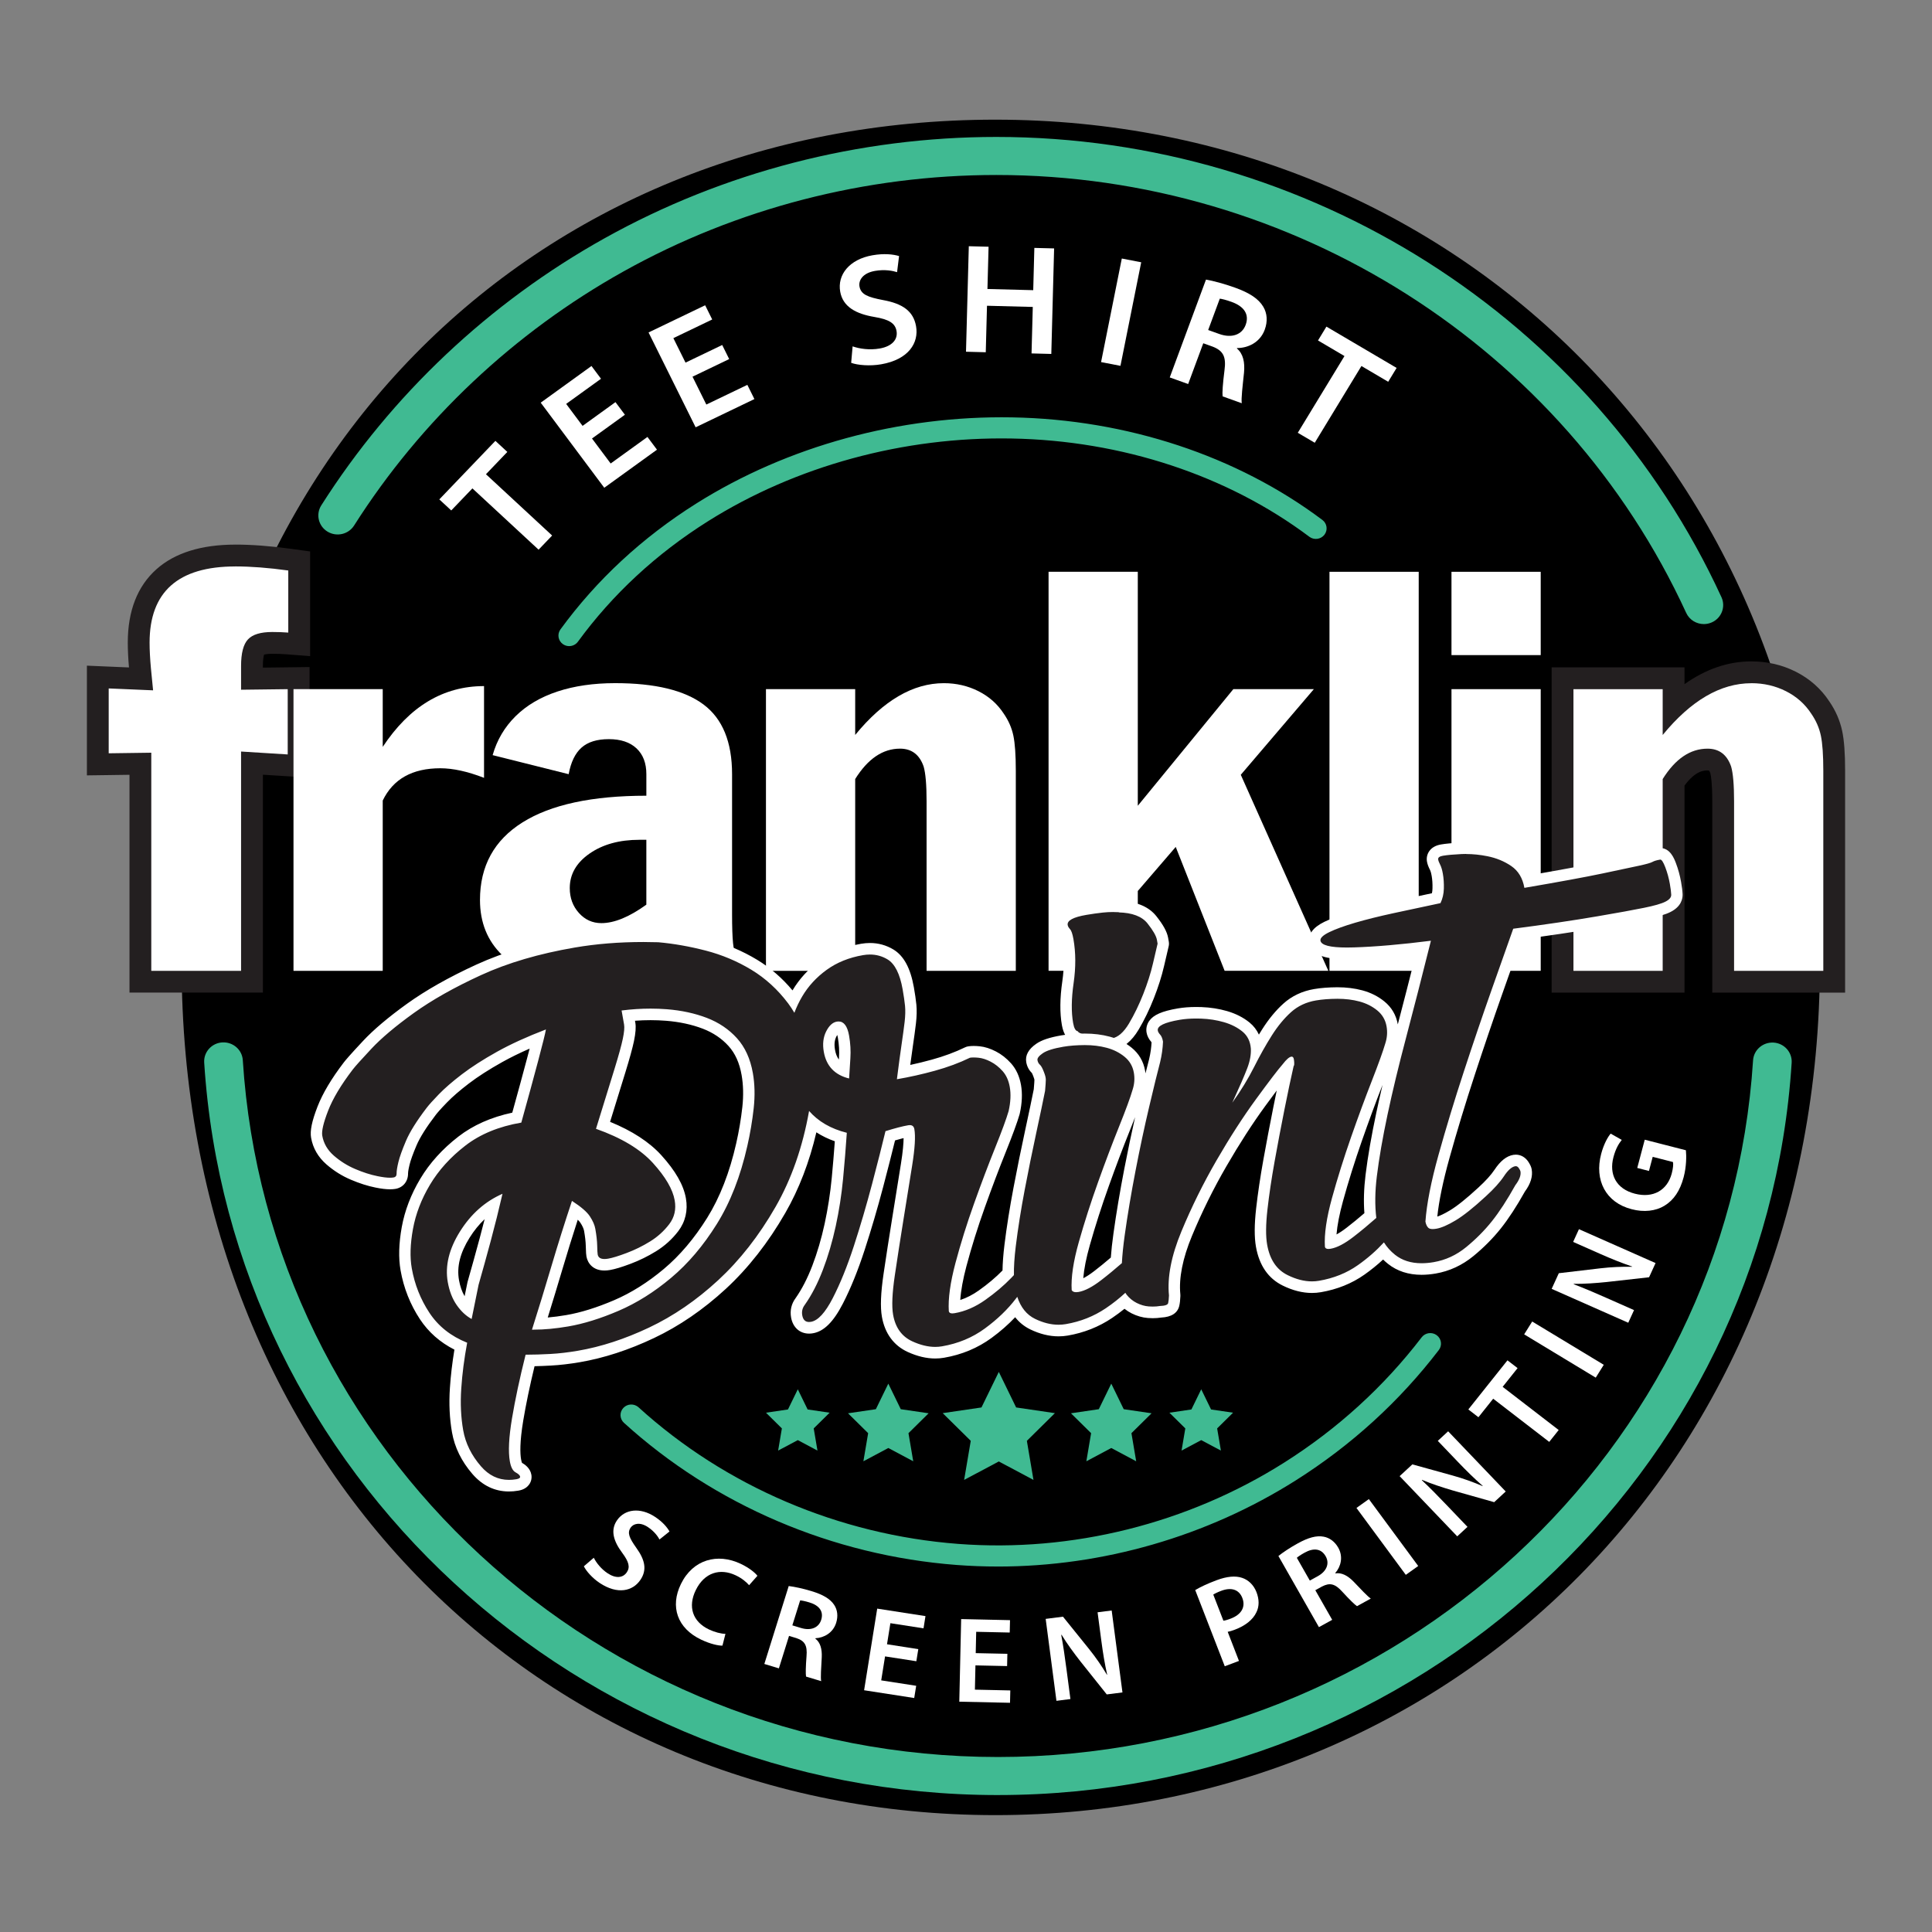 <?xml version="1.0" encoding="UTF-8"?>
<svg id="Layer_1" data-name="Layer 1" xmlns="http://www.w3.org/2000/svg" viewBox="0 0 1417.32 1417.32">
  <rect x="0" y="0" width="1417.32" height="1417.32" fill="#808080" stroke="none"/>
  <defs>
    <style>
      .cls-1, .cls-2, .cls-3, .cls-4 {
        stroke-width: 0px;
      }

      .cls-2 {
        fill: #40ba92;
      }

      .cls-3 {
        fill: #231f20;
      }

      .cls-4 {
        fill: #fff;
      }
    </style>
  </defs>
  <path class="cls-1" d="M1335.08,706.53c0,365.45-269.41,625.05-604.82,625.05S133.21,1071.99,133.21,706.53,390.26,87.79,730.26,87.79s604.82,262.32,604.82,618.75Z"/>
  <g>
    <g>
      <path class="cls-4" d="M102.98,720.19v-159.9l-31.24.43v-64.04l31.67,1.35c-.21-2.14-.42-4.49-.66-7.06-.67-7.33-1.01-13.92-1.01-19.55,0-29.15,12.3-63.89,70.88-63.89,11.73,0,25.17,1.03,39.95,3.06l6.91.95v61.18l-8.63-.68c-3.4-.27-7.14-.4-11.12-.4-8.39,0-11.17,2.01-11.97,2.87-.88.94-2.91,4.19-2.91,14.03v9.35l34.22-.42v64.51l-34.22-2.13v160.35h-81.87Z"/>
      <path class="cls-3" d="M172.62,415.53c11.41,0,24.36.99,38.86,2.99v45.55c-3.65-.29-7.56-.43-11.75-.43-8.52,0-14.47,1.81-17.83,5.43-3.37,3.62-5.05,10.11-5.05,19.47v17.45l34.22-.42v47.89l-34.22-2.13v160.87h-65.87v-160.01l-31.24.43v-47.58l32.57,1.39c-.41-3.63-.94-9.01-1.59-16.16-.65-7.14-.98-13.42-.98-18.83,0-37.26,20.96-55.89,62.88-55.89M172.62,399.53c-24.9,0-44.34,6.06-57.79,18.01-13.99,12.44-21.09,30.57-21.09,53.88,0,5.34.29,11.46.87,18.22l-14.18-.6-16.68-.71v80.49l16.22-.22,15.02-.21v159.79h97.87v-159.84l17.23,1.07,17,1.06v-81.12l-16.2.2-18.03.22v-1.25c0-4.64.52-7.14.87-8.29.93-.26,2.79-.61,6.02-.61,3.78,0,7.31.13,10.5.38l17.26,1.36v-76.82l-13.82-1.9c-15.14-2.08-28.95-3.13-41.04-3.13h0Z"/>
    </g>
    <path class="cls-4" d="M215.31,712.19v-206.63h65.46v42.35c19.65-29.72,44.43-44.59,74.32-44.59v67.31c-12.09-4.69-22.78-7.03-32.06-7.03-20.55,0-34.64,7.89-42.26,23.68v124.92h-65.46Z"/>
    <path class="cls-4" d="M537.05,567.96v102.73c0,9.31.24,16.41.72,21.28.48,4.88,1.92,11.62,4.33,20.22h-65.45c-1.17-6.62-2-13.9-2.48-21.87-21.03,17.49-42.16,26.24-63.4,26.24-17.25,0-31.34-5.26-42.26-15.79-10.93-10.52-16.39-24.04-16.39-40.54,0-24.89,10.39-43.86,31.18-56.91,20.79-13.05,51.07-19.58,90.87-19.58v-15.79c0-8.11-2.41-14.42-7.22-18.94-4.81-4.51-11.58-6.77-20.3-6.77s-15.33,2.06-20,6.18c-4.67,4.13-7.83,10.63-9.48,19.52l-55.77-13.97c3.16-11.09,8.78-20.62,16.86-28.59,8.07-7.96,18.3-13.99,30.67-18.08,12.37-4.09,26.49-6.14,42.36-6.14,29.28,0,50.89,5.23,64.84,15.68,13.95,10.46,20.92,27.49,20.92,51.1M474.17,616.08h-5.16c-14.63,0-26.8,3.36-36.49,10.08-9.69,6.72-14.54,15.17-14.54,25.34,0,7.18,2.23,13.27,6.7,18.24,4.47,4.98,9.96,7.47,16.49,7.47,9.48,0,20.48-4.52,32.99-13.55v-47.57Z"/>
    <path class="cls-4" d="M561.91,712.19v-206.63h65.46v33.6c20.75-25.32,42.43-37.98,65.05-37.98,9.14,0,17.59,1.96,25.35,5.86,7.77,3.91,13.95,9.39,18.55,16.44,3.51,5.05,5.86,10.42,7.07,16.11,1.2,5.69,1.81,14.29,1.81,25.82v146.79h-65.46v-124.49c0-11.95-.72-20.41-2.16-25.38-3.03-8.75-8.8-13.12-17.32-13.12-12.65,0-23.61,7.43-32.89,22.29v140.71h-65.46Z"/>
    <polygon class="cls-4" points="769.23 712.19 769.23 419.47 834.69 419.47 834.69 591.11 904.78 505.56 963.85 505.56 910.24 568.39 974.47 712.19 898.39 712.19 862.52 621.3 834.69 653.63 834.69 712.19 769.23 712.19"/>
    <rect class="cls-4" x="975.31" y="419.47" width="65.46" height="292.72"/>
    <path class="cls-4" d="M1064.81,419.47h65.46v61.12h-65.46v-61.12ZM1064.81,505.56h65.46v206.63h-65.46v-206.63Z"/>
    <g>
      <path class="cls-4" d="M1264.12,720.19v-132.49c0-13.56-.96-19.97-1.79-22.97-2.22-6.25-5.48-7.54-9.69-7.54-9.27,0-17.43,5.45-24.89,16.65v146.35h-81.46v-222.63h81.46v21.25c18.14-17.02,37.27-25.63,57.05-25.63,10.35,0,20.09,2.26,28.95,6.72,8.98,4.52,16.24,10.95,21.59,19.11,4.06,5.86,6.84,12.22,8.26,18.92,1.33,6.32,1.98,15.3,1.98,27.48v154.78h-81.46Z"/>
      <path class="cls-3" d="M1284.8,501.19c9.14,0,17.59,1.96,25.35,5.86,7.77,3.91,13.95,9.39,18.55,16.44,3.51,5.05,5.86,10.42,7.07,16.11,1.2,5.69,1.81,14.29,1.81,25.82v146.79h-65.46v-124.49c0-11.95-.72-20.41-2.16-25.38-3.03-8.75-8.8-13.12-17.32-13.12-12.65,0-23.61,7.43-32.89,22.29v140.71h-65.46v-206.63h65.46v33.6c20.75-25.32,42.43-37.98,65.05-37.98M1284.8,485.19c-16.97,0-33.37,5.6-49.05,16.71v-12.34h-97.46v238.63h97.46v-151.85c8.11-11.15,14.61-11.15,16.89-11.15.59,0,.94.06,1.1.1.18.23.55.81.95,1.85.5,1.98,1.43,7.43,1.43,20.56v140.49h97.46v-162.79c0-12.73-.7-22.26-2.15-29.12-1.64-7.72-4.82-15.03-9.45-21.74-6.12-9.31-14.41-16.64-24.62-21.78-9.99-5.03-20.94-7.57-32.55-7.57h0Z"/>
    </g>
    <path class="cls-4" d="M477.25,739.93c4.03,0,8.02.16,11.96.46,10.73.85,20.5,2.97,29.32,6.34,8.8,3.38,16.17,8.35,22.1,14.91,5.93,6.57,9.81,15.07,11.66,25.49,1.43,8.08,1.64,16.71.63,25.92-1.03,9.23-2.58,18.41-4.65,27.56-5.05,22.38-12.5,41.49-22.41,57.36-9.89,15.88-21.07,29.03-33.51,39.46-12.44,10.45-25.31,18.52-38.6,24.21-13.29,5.7-25.59,9.51-36.89,11.45-9.2,1.57-17.59,2.36-25.19,2.36-.47,0-.93,0-1.4,0,4.76-14.98,9.54-30.59,14.34-46.81,4.8-16.22,9.81-32.1,14.99-47.65,6.58,4.26,10.95,8.02,13.13,11.31,2.17,3.3,3.51,6.36,4.01,9.21.84,4.75,1.29,8.83,1.37,12.23.08,3.41.2,5.59.37,6.54.39,2.22,2.05,3.34,4.96,3.34.81,0,1.72-.09,2.73-.26,3.08-.53,7.6-1.91,13.55-4.16,5.96-2.23,11.68-5.05,17.17-8.44,5.48-3.38,10.17-7.61,14.04-12.67,3.87-5.06,5.21-10.91,4.03-17.56-1.43-8.06-6.75-17.17-15.95-27.33-9.22-10.15-23.13-18.51-41.78-25.1,6.06-19.61,10.61-34.32,13.64-44.13,3.02-9.79,5.03-17.11,6.04-21.93,1-4.81,1.31-8.29.93-10.42-.38-2.14-.99-5.57-1.83-10.32,7.21-.92,14.29-1.38,21.24-1.38M477.25,731.46c-7.27,0-14.77.49-22.29,1.45-2.27.29-4.33,1.52-5.69,3.39-1.36,1.87-1.9,4.22-1.49,6.51l1.83,10.32c0,.06.25,1.76-.89,7.19-.96,4.6-2.93,11.72-5.84,21.15l-13.64,44.13c-1.35,4.36.96,9.01,5.23,10.52,17.23,6.09,30.14,13.77,38.38,22.84,8.07,8.9,12.74,16.67,13.88,23.09.76,4.28,0,7.74-2.41,10.88-3.23,4.22-7.19,7.79-11.78,10.62-5.02,3.1-10.31,5.7-15.72,7.73-5.03,1.9-8.27,2.88-10.32,3.38,0-.34-.02-.7-.03-1.09-.09-3.9-.6-8.44-1.5-13.53-.72-4.04-2.45-8.1-5.29-12.41-2.88-4.36-7.83-8.73-15.58-13.75-1.36-.88-2.93-1.33-4.5-1.33-.93,0-1.87.16-2.78.48-2.42.86-4.33,2.81-5.15,5.28-5.28,15.86-10.35,31.98-15.07,47.93-4.89,16.49-9.7,32.19-14.29,46.65-.81,2.56-.38,5.35,1.17,7.53,1.55,2.18,4.03,3.49,6.68,3.52.5,0,1,0,1.51,0,8.03,0,16.97-.84,26.59-2.48,11.9-2.04,24.94-6.08,38.76-12,13.98-5.99,27.66-14.56,40.68-25.49,13.08-10.97,24.94-24.92,35.25-41.46,10.34-16.57,18.24-36.75,23.49-59.98,2.14-9.43,3.76-19.02,4.81-28.5,1.09-10,.86-19.54-.71-28.36-2.12-11.99-6.74-21.98-13.71-29.71-6.79-7.51-15.3-13.27-25.3-17.11-9.55-3.65-20.19-5.96-31.64-6.87-4.15-.33-8.39-.49-12.61-.49"/>
    <path class="cls-4" d="M368.63,875.78c-2.68,11.71-5.56,23.2-8.58,34.46-3.04,11.28-6.03,22.05-8.96,32.33l-5.1,25.07c-4.1-2.23-7.75-5.64-10.95-10.22-3.19-4.59-5.37-10.19-6.55-16.84-2.1-11.85.87-24.21,8.92-37.08,8.05-12.86,18.44-22.1,31.22-27.71M368.63,867.31c-1.13,0-2.26.23-3.33.7-14.27,6.27-26.03,16.68-34.96,30.95-9.16,14.65-12.56,29.15-10.08,43.11,1.39,7.83,4.06,14.63,7.94,20.22,3.95,5.66,8.6,9.97,13.83,12.81,1.23.67,2.6,1.01,3.96,1.01,1.21,0,2.42-.27,3.54-.8,2.39-1.13,4.12-3.34,4.65-5.96l5.03-24.74c2.85-9.96,5.76-20.47,8.91-32.13,3.12-11.64,6.04-23.34,8.66-34.78.71-3.11-.37-6.37-2.79-8.42-1.53-1.29-3.43-1.96-5.35-1.96"/>
    <path class="cls-4" d="M615.18,749.34c3.91,0,6.46,3.44,7.68,10.31,1.01,5.69,1.33,11.26.97,16.69-.36,5.45-.68,10.38-.94,14.82-10.53-2.6-16.71-9.11-18.56-19.55-1.01-5.69-.43-10.67,1.72-14.96,2.15-4.27,4.77-6.68,7.86-7.21.43-.08.86-.11,1.27-.11M615.18,740.88c-.87,0-1.77.08-2.66.23-4.01.69-9.67,3.28-13.92,11.71-2.99,5.95-3.83,12.78-2.5,20.29,2.44,13.79,11.02,22.87,24.81,26.28.65.16,1.32.24,1.98.24,1.77,0,3.51-.57,4.97-1.65,1.99-1.49,3.23-3.8,3.38-6.31.26-4.43.58-9.34.94-14.77.41-6.09.04-12.4-1.08-18.75-2.66-15.04-11.11-17.28-15.91-17.28"/>
    <path class="cls-3" d="M810.82,766.47c-3.79,0-7.91-.63-12.24-1.88-5.71-1.63-8.84-2.89-10.49-4.44-2.48-1.25-4.14-4.21-4.96-8.84-1.5-8.49-1.39-18.83.33-30.74,1.59-11.04,1.55-21.43-.13-30.87-.74-4.15-1.44-5.15-1.47-5.19-1.48-1.58-2.43-3.32-2.74-5.1-.35-1.96.08-3.87,1.23-5.52,2.26-3.26,7.18-5.38,15.95-6.88,4.1-.7,8.23-1.28,12.25-1.72,2.65-.28,5.38-.42,8.14-.42,1.57,0,3.18.05,4.81.14.37.02.73.09,1.07.2,10.33.58,17.88,3.8,22.47,9.59,4.64,5.86,7.1,10.28,7.75,13.92l.5,2.84c.1.58.08,1.17-.05,1.75-.61,2.56-1.74,7.38-3.38,14.47-1.68,7.25-4.14,15.01-7.33,23.09-3.17,8.02-6.79,15.49-10.76,22.2-4.53,7.61-9.79,11.97-15.63,12.98-1.7.29-3.5.44-5.33.44"/>
    <path class="cls-4" d="M816.7,669.08c1.5,0,3.03.04,4.59.13l-.77.13c10.09.23,17.19,2.92,21.29,8.08,4.09,5.16,6.39,9.17,6.9,12.02l.5,2.84c-.62,2.56-1.74,7.39-3.39,14.51-1.65,7.13-4.04,14.62-7.14,22.48-3.11,7.87-6.6,15.06-10.47,21.59-3.89,6.53-8.13,10.19-12.74,10.98-1.48.25-3.03.38-4.64.38-3.41,0-7.11-.57-11.09-1.72-5.86-1.68-8.87-2.99-9.04-3.95-1.62-.21-2.77-2.21-3.44-6.01-1.43-8.06-1.32-17.85.35-29.39,1.66-11.52,1.62-22.27-.14-32.23-.67-3.79-1.5-6.22-2.48-7.28-.98-1.05-1.56-2.05-1.73-3-.59-3.31,4-5.82,13.77-7.49,4.1-.7,8.11-1.26,12.01-1.69,2.48-.27,5.04-.4,7.68-.4M816.7,660.62c-2.91,0-5.79.15-8.56.44-4.14.45-8.35,1.05-12.53,1.76-10.09,1.73-15.68,4.31-18.68,8.62-1.78,2.57-2.47,5.66-1.93,8.71.42,2.38,1.55,4.65,3.36,6.75.16.44.48,1.48.85,3.53,1.59,8.99,1.63,18.92.1,29.52-1.79,12.36-1.89,23.16-.3,32.1,1.18,6.69,3.9,10.04,6.75,11.65,2.68,2.22,6.76,3.56,11.69,4.96,4.69,1.35,9.19,2.04,13.37,2.04,2.07,0,4.1-.17,6.03-.5,7.1-1.22,13.33-6.25,18.51-14.96,4.1-6.92,7.82-14.59,11.07-22.81,3.27-8.29,5.8-16.26,7.52-23.7,1.64-7.08,2.76-11.89,3.37-14.44.28-1.15.31-2.34.11-3.5l-.5-2.84c-.77-4.36-3.51-9.39-8.61-15.82-5.29-6.68-13.71-10.42-25.04-11.14-.5-.12-1.01-.2-1.54-.23-1.7-.09-3.4-.14-5.05-.14"/>
    <path class="cls-3" d="M373.37,1089.9c-9.18,0-17.15-3.84-23.69-11.41-7.47-8.64-12.17-18.2-13.98-28.4-1.74-9.82-2.24-20.44-1.49-31.58.65-9.91,1.93-20.28,3.8-30.87-11.21-5.1-20.11-12.57-26.48-22.24-6.8-10.31-11.36-21.82-13.55-34.21-1.51-8.54-1.22-18.72.86-30.25,2.1-11.58,6.49-23.02,13.04-34,6.56-11.03,15.63-21.05,26.93-29.8,10.85-8.4,24.4-14.2,40.31-17.27,4.56-16.43,8.44-30.68,11.56-42.39,1.84-6.93,3.11-11.88,3.99-15.41-10.6,4.31-20.05,8.77-28.15,13.29-9.87,5.51-18.34,10.95-25.17,16.16-6.81,5.21-12.33,9.99-16.39,14.2-5.1,5.26-7.52,8.12-8.64,9.6-7.06,9.24-11.98,17.08-14.63,23.31-2.7,6.35-4.5,11.38-5.35,14.93-1.08,4.53-1.21,6.44-1.19,7.18.07,3.87-2.13,6.63-5.74,7.24-.98.17-2.1.25-3.32.25-2.68,0-5.91-.4-9.89-1.21-5.42-1.09-11.22-2.94-17.21-5.5-6.07-2.57-11.7-6.09-16.74-10.47-5.41-4.7-8.76-10.46-9.94-17.13-.74-4.21.69-10.76,4.52-20.62,3.58-9.24,9.86-19.75,18.66-31.27,1.79-2.35,6.33-7.41,13.87-15.48,7.49-8.01,18.16-17.02,31.71-26.76,13.56-9.74,30.43-19.27,50.16-28.31,19.85-9.09,43.3-15.99,69.73-20.52,15.96-2.73,33.14-4.12,51.04-4.12,3.64,0,7.33.06,11.05.17,11.71,1.03,23.65,3.13,35.74,6.26,12.26,3.17,23.9,8.06,34.58,14.53,10.77,6.53,20.25,15.2,28.19,25.77.15.2.31.41.46.62.89-1.8,1.84-3.56,2.85-5.28,4.74-8.07,11.18-15.09,19.13-20.85,8-5.79,17.56-9.67,28.42-11.53,1.96-.34,3.9-.51,5.78-.51,5.43,0,10.51,1.41,15.1,4.19,6.49,3.94,10.75,12.06,13.01,24.82.83,4.71,1.44,8.92,1.8,12.48.35,3.67.25,7.94-.3,12.71-.55,4.58-1.3,10.17-2.25,16.65-.78,5.27-1.68,11.88-2.69,19.7,7.31-1.41,14.66-3.13,21.91-5.13,9.08-2.51,17.49-5.62,25-9.27.35-.17.73-.29,1.11-.36,1-.17,2.11-.26,3.39-.26,1.2,0,2.57.08,4.08.23,3.2.32,6.68,1.44,10.33,3.33,3.65,1.88,7,4.53,9.98,7.86,3.17,3.58,5.27,8.17,6.24,13.66,1.02,5.76.73,12.3-.87,19.42-1.76,6.08-5.15,15.3-10.11,27.65-4.97,12.35-10.13,26.02-15.36,40.61-5.24,14.63-9.81,29.24-13.59,43.43-3.33,12.56-4.95,23.1-4.82,31.4,6.88-1.27,13.69-4.27,20.26-8.92,7.05-4.98,13.24-10.22,18.4-15.56.29-.3.57-.6.84-.89,0-5.67.47-12.39,1.4-19.99,1.62-13.15,3.85-27.18,6.61-41.72,2.7-14.22,5.56-28.31,8.5-41.88,2.86-13.25,5.01-23.51,6.4-30.5.32-3.72.49-6.27.51-7.59,0-.46-.14-1.66-1.08-3.99-1.15-3.07-1.8-3.76-1.83-3.78-1.61-1.4-2.71-3.41-3.14-5.79-.86-4.84,4.03-8.2,5.64-9.31,3.35-2.31,8.81-4.1,16.69-5.45,4.79-.82,10.29-1.25,16.35-1.28,6.31,0,12.08.71,17.33,2.12,5.54,1.49,10.46,3.96,14.62,7.35,4.51,3.68,7.31,8.46,8.33,14.21.88,4.95.51,9.9-1.1,14.72-1.65,5.68-5.03,14.89-10,27.24-4.97,12.35-10.13,26.01-15.36,40.61-5.25,14.66-9.96,29.31-13.99,43.56-3.55,12.52-5.3,23.07-5.2,31.4.08-.01.15-.03.23-.04,3.94-.67,8.94-3.34,14.88-7.92,4.17-3.21,8.61-6.85,13.55-11.11.35-5.59,1.03-12.01,2.02-19.12,2.05-14.75,4.73-30.69,7.96-47.4,3.16-16.36,6.53-32.16,10.01-46.97,3.38-14.4,6.11-25.52,8.11-33.03.57-2.43,1.01-4.78,1.33-7.07.3-2.15.5-4.29.61-6.55-.38-1.86-.85-2.45-.95-2.55-1.54-1.64-2.48-3.38-2.79-5.15-.33-1.87.09-3.71,1.2-5.32,2.38-3.42,8.02-5.73,18.29-7.49,3.83-.66,8.12-.99,12.75-.99,1.24,0,2.52.02,3.82.07,6.18.23,12.14,1.17,17.75,2.79,5.84,1.7,10.88,4.26,15,7.62,4.62,3.76,7.22,8.97,7.73,15.46.03.47.04.94.04,1.41,2.53-4.58,5.08-8.92,7.64-12.95,4.56-7.18,9.54-13.21,14.8-17.95,5.59-5.04,12.45-8.28,20.4-9.64,4.81-.82,10.31-1.25,16.35-1.28,6.3,0,12.06.71,17.33,2.12,5.56,1.5,10.47,3.97,14.63,7.36,4.5,3.67,7.3,8.45,8.33,14.21.88,4.95.5,9.9-1.1,14.72-1.66,5.69-4.92,14.76-9.92,27.55-4.86,12.41-9.99,26.32-15.24,41.33-5.24,15.01-9.9,29.9-13.86,44.27-3.52,12.76-5.24,23.43-5.13,31.77,3.85-.82,8.67-3.45,14.34-7.82,4.72-3.63,9.61-7.66,14.9-12.26-.87-8.91-.66-18.73.63-29.25,1.65-13.39,4.32-28.77,7.92-45.71,3.58-16.88,8.22-36.12,13.78-57.17,5.08-19.21,10.64-40.88,16.57-64.51-19.27,2.31-36.28,3.7-50.64,4.16-1.91.06-3.72.09-5.42.09-10.89,0-22.21-1.01-23.53-8.51-1.06-6.01,6.05-9.48,8.73-10.79,4.86-2.37,11.29-4.71,19.69-7.18,8.07-2.36,17.63-4.74,28.42-7.09,10.1-2.18,20.88-4.49,32.33-6.92.79-2.18,1.22-4.56,1.28-7.1.09-3.62-.13-6.99-.67-10.02-.53-2.97-1.15-4.6-1.57-5.45-.99-1.9-1.61-3.54-1.86-4.96-.28-1.61.06-3.21.96-4.51,1.16-1.67,3.11-2.72,5.94-3.21,3.28-.56,7.91-.98,14.17-1.3,1.19-.06,2.39-.09,3.6-.09,5.25,0,10.75.56,16.35,1.68,7.13,1.43,13.56,4.09,19.11,7.9,5.02,3.46,8.5,8.37,10.37,14.63,23.66-4.08,41.58-7.39,53.3-9.86,12.49-2.62,21.42-4.51,26.76-5.68,6.91-1.49,8.42-2.2,8.65-2.33,1.66-.95,3.95-1.67,7.02-2.2.23-.04.6-.07.83-.07,4.03,0,6,4.29,7.54,8.31,1.57,4.14,2.78,8.53,3.58,13.04.63,3.54.98,6.32,1.06,8.47.09,2.59-.97,6.25-6.57,9.08-3.24,1.66-8.78,3.27-16.92,4.91-7.49,1.53-18.61,3.56-33.98,6.19-9.1,1.56-18.87,3.11-29.06,4.61-9.79,1.45-20.04,2.87-30.49,4.23-3.8,10.68-8.8,24.82-15,42.43-6.8,19.27-13.64,39.4-20.33,59.85-6.77,20.65-13,41.14-18.51,60.92-5.31,19.07-8.47,35.05-9.41,47.51.15.62.34,1.13.57,1.5.13.02.31.03.55.03.56,0,1.25-.07,2.04-.21,2.13-.37,6.04-1.62,12.58-5.54,5.49-3.27,12.75-9.06,21.59-17.23,5.66-5.18,9.91-9.88,12.62-13.97,3.62-5.47,7.22-8.44,11.01-9.09.38-.06.75-.09,1.11-.09,1.31,0,3.79.43,5.69,3.29,1.13,1.75,1.66,2.89,1.86,3.98.72,4.04-.72,8.38-4.38,13.25-6.01,10.77-11.86,19.76-17.41,26.72-5.58,7-12.14,13.61-19.49,19.63-7.69,6.3-16.37,10.32-25.79,11.93-3.34.58-6.57.87-9.59.87-8.7,0-16.11-2.4-22.05-7.11-2.23-1.78-4.24-3.74-6.01-5.87-4.91,4.89-10.35,9.45-16.24,13.61-8.71,6.14-18.89,10.24-30.24,12.19-1.93.33-3.91.5-5.89.5-6.28,0-12.87-1.68-19.61-4.99-9.34-4.57-15.18-13.12-17.36-25.4-1.18-6.65-1.12-15.45.17-26.92,1.25-11.03,3.03-23.02,5.3-35.64,2.24-12.49,4.66-25.27,7.2-37.97,2.39-11.97,4.48-21.9,6.36-30.26-.04.05-.25.31-.3.38-3.38,3.86-9.74,12.18-19.44,25.44-9.45,12.95-19.12,27.94-28.72,44.54-9.59,16.57-18.17,33.92-25.48,51.56-7.12,17.16-10.09,32.28-8.84,44.96.02.2.02.4.01.6-.11,2.77-.35,4.86-.71,6.4-1.19,4.88-7.08,5.26-9.63,5.36-1.83.3-3.76.45-5.75.45-1.06,0-2.15-.04-3.27-.12-3.48-.27-6.95-1.27-10.32-2.95-2.63-1.31-4.99-3.04-7.04-5.16-3.65,3.13-7.51,6.07-11.52,8.78-9.21,6.2-19.62,10.33-30.94,12.27-1.98.34-4.02.51-6.04.51-6.15,0-12.53-1.58-18.98-4.7-5.21-2.53-9.34-6.53-12.33-11.93-5.62,6.59-12.44,12.84-20.27,18.59-9.63,7.05-20.8,11.7-33.19,13.83-1.85.32-3.76.48-5.68.48-5.83,0-12.02-1.49-18.42-4.41-9.06-4.13-14.64-11.77-16.58-22.68-1.18-6.7-.78-16.57,1.23-30.18,1.92-12.98,4.04-26.68,6.31-40.73,2.27-14.06,4.41-27.38,6.42-39.95,2.27-14.16,2.23-21.21,1.73-24.68-1.85.33-4.1.83-6.69,1.5-2.09.55-4.43,1.21-6.98,1.97-2.34,9.69-5.39,21.65-9.27,36.44-4.15,15.71-8.68,31.11-13.45,45.78-4.86,14.95-10.16,28.01-15.73,38.84-6.21,12.07-12.42,18.49-18.99,19.62-.75.13-1.46.19-2.12.19-4.77,0-8.17-3.13-9.1-8.38-.71-3.98.2-7.78,2.63-10.97,4.76-6.77,9.07-15.12,12.72-24.69,3.7-9.67,6.81-20.24,9.24-31.42,2.43-11.23,4.21-22.72,5.3-34.14.96-10.07,1.8-20.23,2.5-30.25-8-2.41-14.91-6.02-20.63-10.77-4.97,23.89-12.92,45.44-23.66,64.14-12.29,21.41-26.72,39.84-42.89,54.77-16.19,14.94-33.58,26.85-51.69,35.4-18.07,8.55-35.99,14.39-53.26,17.34-7.32,1.26-14.29,2.07-20.7,2.42-5.28.29-10.35.47-15.13.52-3.9,15.83-6.97,30.38-9.13,43.3-2.22,13.29-2.75,23.37-1.58,29.97.76,4.27,1.93,5.02,2.07,5.09,2.09,1.14,4.92,3,5.47,6.08.25,1.41-.06,2.82-.87,3.99-1.39,2-3.73,2.6-5.37,2.89-2.06.35-4.1.53-6.06.53M421.8,887.62c-4.61,14.02-9.04,28.2-13.2,42.23-4.28,14.45-8.51,28.3-12.6,41.28,6.19-.24,12.94-.98,20.14-2.21,10.94-1.88,23.04-5.64,35.96-11.17,12.85-5.5,25.49-13.43,37.56-23.57,12.06-10.12,23.04-23.05,32.65-38.47,9.58-15.36,16.94-34.21,21.87-56.04,2.03-8.97,3.57-18.08,4.57-27.09.96-8.76.76-17.08-.59-24.7-1.7-9.59-5.27-17.46-10.63-23.39-5.45-6.03-12.35-10.67-20.49-13.8-8.42-3.22-17.89-5.27-28.16-6.08-3.82-.3-7.73-.45-11.63-.45-5.34,0-10.82.29-16.34.85l1.04,5.87c.48,2.74.18,6.57-.96,12.04-1.05,5.01-3.11,12.52-6.14,22.32l-12.44,40.27c17.33,6.58,30.67,14.93,39.68,24.84,9.85,10.86,15.41,20.5,16.99,29.44,1.39,7.84-.24,14.87-4.84,20.89-4.17,5.45-9.28,10.06-15.17,13.69-5.71,3.52-11.73,6.48-17.89,8.79-6.24,2.35-10.92,3.78-14.31,4.36-1.23.21-2.39.32-3.43.32-4.93,0-8.33-2.55-9.08-6.82-.14-.81-.32-2.36-.43-7.19-.08-3.22-.52-7.12-1.31-11.58-.4-2.25-1.53-4.81-3.38-7.6-.97-1.47-3.04-3.79-7.44-7.03M362.45,883.8c-8.47,5.28-15.68,12.64-21.52,21.96-7.43,11.87-10.23,23.33-8.33,34.07,1.06,5.99,3.03,11.09,5.86,15.16,1.47,2.1,3.04,3.93,4.72,5.47l3.8-18.73c.02-.11.05-.22.08-.33,2.86-10.01,5.79-20.57,8.95-32.26,2.27-8.45,4.42-16.93,6.44-25.33M615.18,753.57c-.18,0-.37.02-.57.06-2.11.36-3.79,2.89-4.83,4.95-1.74,3.48-2.18,7.5-1.33,12.3,1.26,7.09,4.67,11.8,10.61,14.53.18-2.93.39-6.04.6-9.34.34-5.06.03-10.33-.91-15.66-.37-2.05-1.44-6.83-3.57-6.83"/>
    <path class="cls-4" d="M1075.61,626.52c4.99,0,10.18.53,15.54,1.6,6.59,1.32,12.45,3.74,17.57,7.25,5.12,3.52,8.31,8.84,9.57,15.96,25.7-4.4,44.8-7.91,57.31-10.55,12.5-2.62,21.44-4.52,26.79-5.69,5.36-1.16,8.63-2.09,9.84-2.78,1.19-.69,3.08-1.26,5.65-1.7.04,0,.09-.01.13-.01,1,0,2.22,1.87,3.64,5.6,1.49,3.9,2.61,7.98,3.36,12.25.59,3.32.92,5.96,1,7.89.07,1.95-1.34,3.65-4.26,5.12-2.91,1.49-8.2,3-15.87,4.55-7.67,1.57-18.96,3.61-33.86,6.16-8.74,1.5-18.4,3.04-28.96,4.59-10.58,1.57-21.57,3.09-32.95,4.55-3.9,10.93-9.19,25.89-15.88,44.88-6.7,18.99-13.49,38.96-20.36,59.94-6.88,20.97-13.06,41.35-18.57,61.1-5.51,19.76-8.7,36.08-9.6,48.93.34,1.9,1,3.38,1.98,4.42.66.71,1.77,1.06,3.36,1.06.8,0,1.71-.09,2.74-.27,3.59-.62,8.28-2.63,14.01-6.07,5.75-3.43,13.17-9.33,22.27-17.74,5.92-5.41,10.35-10.32,13.28-14.74,2.92-4.41,5.66-6.84,8.24-7.28.14-.02.28-.03.41-.03.85,0,1.59.48,2.22,1.42.72,1.1,1.13,1.89,1.21,2.36.5,2.85-.76,6.24-3.76,10.17-6.02,10.81-11.75,19.61-17.16,26.4-5.42,6.79-11.71,13.13-18.87,19-7.17,5.88-15.13,9.55-23.86,11.05-3.13.54-6.1.8-8.9.8-7.77,0-14.26-2.07-19.46-6.21-3.33-2.65-6.03-5.69-8.15-9.09-5.48,5.97-11.8,11.55-19.08,16.68-8.24,5.81-17.75,9.64-28.55,11.49-1.7.29-3.43.44-5.19.44-5.66,0-11.59-1.52-17.78-4.57-8.13-3.98-13.14-11.43-15.07-22.35-1.09-6.16-1.03-14.73.21-25.7,1.24-10.96,2.99-22.74,5.26-35.36,2.26-12.6,4.66-25.23,7.18-37.89,2.53-12.64,4.82-23.55,6.92-32.71l.13.71c.25-1.51.22-3.21-.11-5.11-.23-1.26-.76-1.9-1.6-1.9-.1,0-.21,0-.32.03-1.54.27-3.6,2.08-6.19,5.45-3.53,4.03-10.07,12.61-19.66,25.73-9.58,13.13-19.25,28.11-28.97,44.92-9.73,16.82-18.31,34.18-25.73,52.06-7.43,17.89-10.47,33.57-9.14,47.02-.1,2.47-.3,4.33-.6,5.6-.31,1.28-2.31,1.99-5.98,2.12-1.69.29-3.47.43-5.33.43-.96,0-1.95-.04-2.95-.11-2.94-.23-5.87-1.07-8.78-2.53-2.9-1.46-5.38-3.48-7.43-6.06-.35-.44-.64-.93-.93-1.41-4.29,3.96-9.04,7.77-14.37,11.36-8.76,5.9-18.52,9.77-29.32,11.62-1.76.3-3.55.45-5.35.45-5.55,0-11.27-1.43-17.17-4.29-6.18-3-10.53-8.42-13.08-16.18-.36.45-.68.93-1.05,1.37-6.03,7.88-13.59,15.16-22.74,21.86-9.14,6.7-19.63,11.06-31.44,13.08-1.63.28-3.29.42-4.98.42-5.25,0-10.82-1.35-16.7-4.03-7.78-3.55-12.5-10.07-14.18-19.57-1.09-6.16-.68-15.76,1.25-28.8,1.93-13.04,4.03-26.59,6.3-40.67,2.27-14.07,4.41-27.39,6.42-39.96,2.01-12.56,2.56-21.45,1.63-26.67-.35-2-1.47-3-3.36-3-.35,0-.72.03-1.13.1-2.05.35-4.48.89-7.26,1.61-2.78.73-5.93,1.64-9.44,2.72-2.44,10.2-5.72,23.1-9.82,38.71-4.13,15.62-8.58,30.8-13.38,45.55-4.8,14.75-9.95,27.49-15.47,38.21-5.52,10.73-10.85,16.52-15.98,17.4-.5.09-.98.13-1.42.13-2.74,0-4.41-1.63-4.99-4.9-.5-2.84.11-5.39,1.83-7.64,5.08-7.22,9.52-15.8,13.31-25.74,3.8-9.93,6.94-20.62,9.42-32.04,2.47-11.42,4.27-22.96,5.38-34.65,1.11-11.67,2.02-22.94,2.75-33.83-11.73-2.94-20.94-8.3-27.68-16.02-4.72,26.52-12.91,50.01-24.64,70.44-12.14,21.14-26.18,39.07-42.09,53.76-15.94,14.71-32.81,26.27-50.64,34.7-17.84,8.44-35.23,14.1-52.19,17.01-7.2,1.23-13.93,2.02-20.23,2.36-6.3.34-12.35.54-18.17.54-4.35,17.36-7.67,32.96-9.99,46.8-2.31,13.83-2.83,24.31-1.57,31.43.76,4.27,2.15,6.97,4.21,8.08,2.04,1.11,3.15,2.14,3.32,3.1.17.95-.77,1.6-2.82,1.95-1.84.32-3.63.47-5.36.47-7.96,0-14.81-3.33-20.55-9.97-7-8.09-11.33-16.88-13.01-26.36-1.68-9.49-2.17-19.67-1.44-30.55.71-10.87,2.17-22.11,4.34-33.73-11.96-4.79-21.21-12.13-27.72-22.01-6.52-9.88-10.82-20.75-12.92-32.61-1.43-8.06-1.15-17.64.86-28.74,2.01-11.09,6.17-21.95,12.51-32.57,6.32-10.61,14.95-20.16,25.9-28.63,10.94-8.47,24.63-14.11,41.09-16.93,4.85-17.44,8.94-32.44,12.28-44.99,3.34-12.54,5.26-20.33,5.79-23.35-13.88,5.31-25.89,10.79-36,16.43-10.12,5.65-18.67,11.15-25.67,16.49-7,5.36-12.62,10.23-16.87,14.62-4.26,4.39-7.25,7.72-8.96,9.96-7.31,9.57-12.36,17.64-15.17,24.23-2.8,6.6-4.67,11.8-5.58,15.62-.91,3.82-1.35,6.59-1.3,8.29.03,1.72-.72,2.69-2.26,2.95-.76.13-1.63.19-2.62.19-2.37,0-5.39-.38-9.06-1.13-5.23-1.05-10.69-2.81-16.41-5.25-5.74-2.43-10.94-5.7-15.64-9.78-4.69-4.08-7.54-8.97-8.55-14.67-.59-3.32.84-9.42,4.29-18.33,3.45-8.9,9.47-18.97,18.08-30.22,1.71-2.24,6.25-7.3,13.6-15.16,7.34-7.85,17.71-16.6,31.09-26.22,13.39-9.62,29.87-18.92,49.46-27.9,19.58-8.97,42.49-15.71,68.7-20.2,15.8-2.71,32.58-4.06,50.34-4.06,3.6,0,7.24.06,10.93.17,11.29,1,22.9,3.04,34.84,6.13,11.92,3.09,23.08,7.78,33.47,14.06,10.37,6.29,19.37,14.53,27.01,24.7,1.64,2.19,3.13,4.49,4.53,6.86,1.57-4.15,3.46-8.12,5.69-11.91,4.47-7.61,10.47-14.13,17.98-19.58,7.5-5.43,16.39-9.03,26.68-10.8,1.74-.3,3.43-.45,5.08-.45,4.68,0,9,1.2,12.95,3.59,5.34,3.25,9.02,10.55,11.04,21.94.84,4.75,1.42,8.81,1.76,12.16.32,3.37.22,7.29-.3,11.78-.54,4.49-1.28,10-2.24,16.51-.96,6.52-2.1,15.02-3.43,25.51,9.25-1.58,18.54-3.66,27.88-6.24,9.33-2.57,17.91-5.75,25.71-9.54.76-.13,1.66-.19,2.7-.19s2.29.07,3.66.21c2.69.27,5.64,1.23,8.84,2.88,3.2,1.65,6.13,3.97,8.77,6.93,2.64,2.97,4.39,6.83,5.23,11.57.93,5.22.65,11.14-.83,17.73-1.65,5.67-4.95,14.67-9.91,26.99-4.97,12.34-10.11,25.92-15.41,40.76-5.32,14.84-9.88,29.44-13.7,43.77-3.8,14.34-5.44,26.11-4.86,35.29.19,1.09,1.06,1.63,2.6,1.63.48,0,1.02-.05,1.63-.16,7.7-1.32,15.2-4.55,22.5-9.72,7.29-5.15,13.62-10.51,18.99-16.08.72-.74,1.37-1.44,2.05-2.16-.11-5.87.34-12.91,1.35-21.15,1.63-13.22,3.83-27.04,6.56-41.44,2.74-14.4,5.57-28.32,8.48-41.77,2.9-13.45,5.06-23.71,6.46-30.8.35-3.97.53-6.69.54-8.16,0-1.46-.47-3.33-1.39-5.63-1.03-2.75-2-4.53-2.94-5.36-.94-.81-1.54-1.94-1.79-3.36-.25-1.42,1.04-3.11,3.87-5.06,2.82-1.95,7.83-3.54,15.03-4.77,4.63-.79,9.84-1.19,15.66-1.22h.2c5.75,0,11.09.65,16.04,1.98,5.01,1.34,9.35,3.53,13.07,6.56,3.72,3.03,5.99,6.92,6.83,11.66.76,4.27.43,8.48-.94,12.62-1.65,5.67-4.95,14.67-9.91,26.99-4.96,12.34-10.1,25.92-15.41,40.76-5.32,14.84-10.01,29.46-14.08,43.83-4.08,14.39-5.82,26.18-5.26,35.36.57,1,1.65,1.51,3.25,1.51.53,0,1.11-.05,1.76-.16,4.62-.79,10.19-3.69,16.72-8.73,5.07-3.9,10.09-8.09,15.09-12.43.3-5.86.99-12.7,2.09-20.57,2.1-15.02,4.75-30.74,7.92-47.18,3.17-16.42,6.5-32.02,9.98-46.79,3.47-14.76,6.17-25.73,8.07-32.91.6-2.54,1.09-5.06,1.44-7.58.35-2.5.57-4.97.67-7.45-.42-2.37-1.12-4.08-2.1-5.14-.98-1.04-1.56-2.05-1.72-3-.59-3.32,4.76-5.95,16.07-7.89,3.64-.62,7.65-.93,12.06-.93,1.2,0,2.42.02,3.67.06,5.86.22,11.44,1.1,16.75,2.63,5.29,1.54,9.8,3.82,13.52,6.85,3.71,3.03,5.77,7.2,6.19,12.5.24,4.35-.64,9.16-2.62,14.38-1.99,5.23-5.65,13.68-11,25.34,6.36-8.9,11.69-17.63,16.01-26.2,4.3-8.55,8.64-16.26,12.98-23.12,4.35-6.85,9.03-12.54,14.06-17.07,5.02-4.52,11.12-7.4,18.32-8.63,4.63-.79,9.84-1.19,15.66-1.22h.18c5.75,0,11.11.65,16.06,1.98,5,1.34,9.36,3.53,13.07,6.56,3.71,3.02,5.99,6.92,6.83,11.66.76,4.27.43,8.48-.94,12.62-1.66,5.67-4.93,14.77-9.84,27.35-4.93,12.58-10.02,26.4-15.3,41.48-5.26,15.08-9.92,29.92-13.95,44.54-4.03,14.62-5.76,26.54-5.19,35.71.19,1.09,1.06,1.63,2.6,1.63.48,0,1.02-.05,1.63-.16,4.62-.79,10.19-3.69,16.72-8.73,5.63-4.34,11.21-9,16.75-13.88-1.1-9.17-.98-19.32.39-30.48,1.63-13.22,4.24-28.34,7.86-45.34,3.6-16.99,8.19-35.97,13.74-56.97,5.54-20.99,11.57-44.51,18.08-70.55-21.76,2.75-40.53,4.38-56.32,4.88-1.86.06-3.62.09-5.28.09-12.36,0-18.83-1.67-19.43-5.02-.33-1.89,1.81-3.98,6.43-6.24,4.64-2.26,10.99-4.56,19.03-6.93,8.04-2.35,17.43-4.69,28.14-7.01,10.71-2.32,22.2-4.77,34.44-7.36,1.54-3.2,2.38-6.76,2.48-10.69.1-3.92-.14-7.55-.73-10.87-.5-2.85-1.17-5.04-1.97-6.63-.82-1.57-1.3-2.82-1.46-3.78-.25-1.42.9-2.35,3.48-2.8,3.09-.53,7.64-.94,13.67-1.24,1.12-.06,2.25-.08,3.39-.08M443.43,923.61c-2.92,0-4.57-1.11-4.97-3.34-.17-.95-.29-3.12-.36-6.54-.08-3.4-.53-7.48-1.37-12.23-.5-2.85-1.84-5.91-4.01-9.21-2.17-3.3-6.55-7.05-13.13-11.31-5.18,15.55-10.19,31.44-14.99,47.65-4.81,16.22-9.58,31.83-14.34,46.81.46,0,.93,0,1.39,0,7.6,0,15.99-.79,25.19-2.36,11.3-1.94,23.6-5.75,36.9-11.45,13.28-5.69,26.16-13.76,38.6-24.21,12.45-10.44,23.62-23.59,33.51-39.46,9.9-15.87,17.36-34.98,22.41-57.36,2.08-9.15,3.63-18.33,4.65-27.56,1.01-9.21.8-17.84-.63-25.92-1.85-10.43-5.73-18.93-11.66-25.49-5.93-6.56-13.3-11.53-22.1-14.91-8.82-3.37-18.58-5.49-29.32-6.34-3.95-.31-7.93-.46-11.96-.46-6.95,0-14.03.46-21.24,1.38.84,4.75,1.45,8.18,1.83,10.32s.07,5.61-.93,10.42c-1.01,4.82-3.02,12.13-6.04,21.93-3.03,9.81-7.57,24.52-13.64,44.13,18.65,6.59,32.56,14.95,41.78,25.1,9.2,10.15,14.53,19.27,15.95,27.33,1.18,6.65-.16,12.49-4.03,17.56-3.87,5.06-8.56,9.29-14.04,12.67-5.49,3.39-11.21,6.2-17.17,8.44-5.96,2.25-10.47,3.63-13.56,4.16-1.01.17-1.91.26-2.73.26M622.9,791.17c.26-4.45.58-9.38.94-14.82.36-5.43.04-11-.97-16.69-1.22-6.87-3.77-10.31-7.68-10.31-.41,0-.83.04-1.27.11-3.09.53-5.71,2.94-7.86,7.21-2.15,4.29-2.73,9.27-1.72,14.96,1.85,10.44,8.03,16.95,18.56,19.55M345.99,967.63l5.09-25.07c2.94-10.27,5.92-21.05,8.96-32.33,3.03-11.27,5.9-22.76,8.59-34.46-12.78,5.61-23.17,14.85-31.22,27.71-8.05,12.87-11.02,25.23-8.92,37.08,1.18,6.65,3.36,12.26,6.55,16.84,3.19,4.58,6.85,7.99,10.95,10.22M1075.61,618.05c-1.27,0-2.55.03-3.8.09-6.43.32-11.22.76-14.66,1.35-3.94.67-6.85,2.34-8.66,4.94-1.55,2.23-2.14,4.96-1.65,7.69.33,1.86,1.08,3.9,2.3,6.24.15.3.66,1.49,1.13,4.17.49,2.74.69,5.83.6,9.16-.03,1.27-.16,2.46-.4,3.59-10.55,2.24-20.52,4.37-29.9,6.4-10.92,2.37-20.57,4.78-28.71,7.16-8.63,2.54-15.28,4.97-20.34,7.43-8.4,4.11-12.12,9.27-11.04,15.35,2.12,11.99,19.37,11.99,27.66,11.99,1.74,0,3.58-.03,5.54-.1,12.96-.41,28.04-1.58,44.96-3.49-4.64,18.44-9.07,35.68-13.21,51.48,0-.02,0-.04-.01-.06-1.2-6.79-4.51-12.43-9.82-16.76-4.61-3.76-10.05-6.5-16.17-8.15-5.62-1.5-11.75-2.27-18.21-2.27h-.2c-6.29.03-12.02.47-17.04,1.33-8.74,1.5-16.31,5.08-22.49,10.66-5.54,4.99-10.77,11.32-15.53,18.82-.81,1.28-1.62,2.59-2.43,3.92-1.58-3.44-3.88-6.42-6.85-8.85-4.55-3.71-10.09-6.53-16.45-8.39-5.96-1.72-12.26-2.71-18.75-2.95-1.37-.05-2.69-.07-3.99-.07-4.87,0-9.4.35-13.45,1.05-11.62,1.99-17.9,4.75-21.01,9.23-1.75,2.52-2.42,5.54-1.9,8.5.43,2.46,1.62,4.79,3.53,6.95.03.09.07.22.12.39-.11,1.9-.28,3.73-.54,5.57-.3,2.14-.71,4.33-1.27,6.7-.77,2.92-1.66,6.36-2.64,10.31-.08-.68-.18-1.36-.3-2.03-1.2-6.79-4.5-12.42-9.81-16.76-4.63-3.77-10.07-6.51-16.18-8.15-5.6-1.5-11.72-2.26-18.18-2.26h-.22c-6.29.03-12.02.47-17.04,1.33-8.6,1.47-14.43,3.42-18.35,6.13-5.78,3.98-8.27,8.54-7.39,13.55.55,3.12,1.97,5.83,4.11,7.87.16.29.52.98,1.03,2.35.03.07.05.14.08.21.64,1.59.76,2.32.77,2.48-.01.77-.1,2.62-.47,6.9-1.38,6.96-3.51,17.12-6.34,30.2-2.95,13.6-5.81,27.72-8.52,41.98-2.78,14.62-5.02,28.75-6.65,42-.86,7.02-1.34,13.32-1.42,18.79-4.91,5.04-10.78,9.99-17.46,14.71-4.44,3.14-8.97,5.46-13.54,6.94.47-6.95,1.99-15.27,4.53-24.85,3.75-14.08,8.29-28.58,13.49-43.08,5.2-14.55,10.35-28.16,15.3-40.46,5.09-12.66,8.42-21.75,10.19-27.79.05-.17.09-.35.13-.52,1.72-7.68,2.03-14.78.91-21.1-1.11-6.28-3.55-11.57-7.24-15.73-3.34-3.74-7.1-6.7-11.2-8.81-4.12-2.12-8.09-3.39-11.8-3.76-1.68-.17-3.15-.25-4.5-.25-1.52,0-2.86.1-4.09.31-.77.13-1.52.37-2.22.71-7.29,3.54-15.46,6.57-24.29,9-5.27,1.46-10.59,2.76-15.9,3.9.7-5.27,1.34-9.88,1.91-13.75.96-6.5,1.72-12.14,2.27-16.75.6-5.17.7-9.62.32-13.62-.37-3.72-1-8.02-1.85-12.84-2.49-14.03-7.38-23.09-14.97-27.7-5.26-3.18-11.06-4.79-17.25-4.79-2.11,0-4.28.19-6.47.56-11.49,1.97-21.63,6.09-30.15,12.26-8.37,6.07-15.16,13.46-20.19,21.95-7.51-9.02-16.19-16.54-25.86-22.4-11.04-6.68-23.04-11.73-35.69-15-12.31-3.19-24.48-5.33-36.18-6.36-.16-.01-.32-.03-.48-.03-3.75-.12-7.51-.17-11.18-.17-18.14,0-35.54,1.41-51.73,4.18-26.77,4.58-50.57,11.6-70.75,20.83-19.97,9.15-37.09,18.81-50.86,28.71-13.77,9.9-24.64,19.09-32.32,27.31-10.15,10.86-12.93,14.22-14.14,15.8-9.04,11.83-15.51,22.7-19.24,32.31-4.18,10.78-5.64,17.84-4.74,22.92,1.35,7.65,5.17,14.24,11.33,19.6,5.36,4.66,11.36,8.42,17.85,11.17,6.23,2.66,12.29,4.6,18.01,5.75,4.23.87,7.74,1.29,10.7,1.29,1.47,0,2.78-.1,4.02-.31,5.62-.96,9.32-5.56,9.22-11.45,0-.14-.03-1.56,1.07-6.15.79-3.32,2.52-8.12,5.13-14.26,2.51-5.9,7.26-13.44,14.1-22.39,1.06-1.39,3.36-4.12,8.31-9.21,3.93-4.07,9.29-8.71,15.94-13.8,6.66-5.09,14.97-10.42,24.67-15.83,5.94-3.31,12.63-6.6,19.98-9.82-.55,2.09-1.17,4.46-1.88,7.13-2.99,11.24-6.55,24.32-10.86,39.86-15.47,3.31-28.74,9.2-39.52,17.55-11.72,9.07-21.14,19.5-27.98,30.98-6.82,11.41-11.38,23.33-13.57,35.41-2.18,12.04-2.47,22.72-.87,31.76,2.3,12.97,7.07,25.02,14.2,35.82,6.25,9.48,14.74,16.97,25.3,22.33-1.6,9.64-2.71,19.08-3.31,28.15-.77,11.47-.25,22.44,1.55,32.61,1.94,10.97,6.97,21.21,14.95,30.44,7.37,8.53,16.4,12.86,26.84,12.86,2.19,0,4.47-.2,6.75-.59,1.37-.23,5.55-.95,8.1-4.62,1.46-2.09,2.01-4.64,1.56-7.16-.85-4.79-4.81-7.47-6.86-8.65-.16-.39-.43-1.17-.67-2.53-.74-4.2-1.07-12.56,1.59-28.52,2-11.94,4.78-25.32,8.29-39.83,3.87-.09,7.9-.25,12.07-.48,6.58-.36,13.7-1.19,21.17-2.47,17.65-3.02,35.93-8.97,54.33-17.69,18.49-8.74,36.24-20.88,52.74-36.11,16.48-15.22,31.18-33.98,43.69-55.77,10.01-17.42,17.63-37.24,22.74-59.07,4.09,2.65,8.6,4.84,13.54,6.58-.65,8.89-1.4,17.89-2.25,26.84-1.07,11.25-2.83,22.57-5.22,33.65-2.38,10.97-5.43,21.33-9.05,30.79-3.51,9.19-7.63,17.19-12.25,23.79-3.08,4.13-4.23,9.02-3.32,14.15,1.3,7.32,6.36,11.87,13.22,11.87.91,0,1.86-.08,2.82-.25,8.06-1.38,15.05-8.32,22-21.84,5.68-11.02,11.06-24.3,15.99-39.47,4.8-14.74,9.35-30.22,13.52-46.01,3.58-13.62,6.45-24.86,8.72-34.16,1.62-.47,3.14-.89,4.56-1.26.59-.15,1.17-.3,1.72-.43-.04,3.78-.49,9.69-1.96,18.84-2.01,12.57-4.14,25.88-6.42,39.94-2.27,14.06-4.4,27.78-6.32,40.78-2.08,14.08-2.48,24.4-1.21,31.55,2.16,12.19,8.72,21.11,18.98,25.79,6.94,3.17,13.71,4.78,20.14,4.78,2.15,0,4.3-.18,6.38-.54,13.04-2.23,24.79-7.13,34.95-14.57,6.46-4.73,12.25-9.81,17.31-15.17,2.99,3.81,6.68,6.79,11.02,8.9,7.02,3.4,14.01,5.13,20.79,5.13,2.26,0,4.53-.19,6.74-.57,11.9-2.04,22.86-6.39,32.55-12.92,3.13-2.11,6.17-4.36,9.1-6.73,1.64,1.3,3.41,2.43,5.3,3.38,3.84,1.93,7.83,3.06,11.85,3.38,1.22.09,2.43.14,3.59.14,2.13,0,4.21-.16,6.19-.46,7.51-.4,11.96-3.27,13.24-8.53.45-1.91.71-4.19.83-7.27.02-.4,0-.8-.03-1.2-1.18-11.97,1.68-26.4,8.53-42.9,7.25-17.47,15.73-34.65,25.24-51.06,9.52-16.46,19.11-31.32,28.48-44.17,3.16-4.32,5.98-8.14,8.46-11.45-.81,3.91-1.66,8.09-2.55,12.54-2.54,12.73-4.97,25.53-7.22,38.05-2.29,12.72-4.08,24.8-5.34,35.91-1.34,11.88-1.38,21.09-.13,28.15,2.42,13.69,9.04,23.27,19.66,28.47,7.29,3.59,14.51,5.41,21.42,5.41,2.21,0,4.43-.19,6.58-.56,11.96-2.05,22.7-6.38,31.93-12.89,4.87-3.44,9.45-7.14,13.68-11.08,1.14,1.12,2.34,2.18,3.61,3.19,6.68,5.32,14.97,8.02,24.63,8.02,3.25,0,6.71-.31,10.29-.92,10.14-1.74,19.47-6.05,27.72-12.82,7.57-6.2,14.34-13.02,20.11-20.26,5.65-7.1,11.59-16.2,17.66-27.06,4.22-5.71,5.9-11.2,4.99-16.33-.3-1.69-1.01-3.28-2.45-5.51-2.22-3.36-5.56-5.24-9.21-5.24-.6,0-1.21.05-1.81.15-4.98.85-9.49,4.42-13.79,10.91-2.52,3.8-6.54,8.23-11.94,13.17-8.65,7.99-15.68,13.61-20.91,16.73-4.29,2.57-7.23,3.85-9.13,4.48,1.21-11.6,4.21-26.03,8.93-42.97,5.5-19.72,11.71-40.16,18.46-60.73,6.71-20.49,13.54-40.6,20.3-59.76,5.74-16.29,10.45-29.63,14.13-39.98,9.62-1.26,19.03-2.57,28.04-3.91,10.2-1.5,20.01-3.06,29.14-4.62,15.39-2.64,26.55-4.67,34.12-6.22,8.61-1.74,14.33-3.43,17.98-5.29,7.96-4.02,8.96-9.87,8.85-12.99-.09-2.38-.46-5.33-1.13-9.08-.85-4.77-2.12-9.42-3.79-13.8-1.26-3.3-4.2-11.02-11.44-11.02-.47,0-1.07.05-1.53.13-3.45.59-6.14,1.44-8.2,2.58-.37.15-2.1.77-7.63,1.97-5.32,1.16-14.31,3.07-26.74,5.68-11.06,2.33-27.76,5.43-49.72,9.24-2.31-5.54-5.91-10.02-10.76-13.36-6.03-4.14-12.97-7.01-20.65-8.56-5.87-1.17-11.65-1.76-17.17-1.76M465.84,748.82c3.85-.29,7.67-.43,11.41-.43s7.6.15,11.31.44c9.86.78,18.95,2.74,27.01,5.82,7.52,2.89,13.88,7.16,18.88,12.7,4.88,5.4,8.02,12.36,9.59,21.27,1.28,7.22,1.46,15.13.55,23.49-.98,8.83-2.49,17.78-4.49,26.6-4.82,21.37-12,39.78-21.33,54.73-9.37,15.04-20.06,27.64-31.78,37.47-11.76,9.88-24.04,17.59-36.52,22.93-12.62,5.41-24.41,9.08-35.03,10.9-4.76.81-9.3,1.41-13.61,1.78,3.51-11.26,7.12-23.14,10.77-35.46,3.57-12.05,7.34-24.21,11.25-36.28,1,.98,1.57,1.71,1.9,2.2,1.5,2.27,2.45,4.35,2.74,6,.75,4.24,1.17,7.93,1.24,10.94.11,5.06.3,6.75.49,7.82.88,4.98,4.81,10.31,13.2,10.31,1.29,0,2.64-.12,4.13-.38,3.65-.63,8.59-2.12,15.08-4.57,6.41-2.4,12.67-5.48,18.6-9.14,6.33-3.9,11.82-8.85,16.3-14.71,5.28-6.91,7.24-15.29,5.65-24.23-1.73-9.76-7.63-20.08-18.02-31.55-8.8-9.68-21.42-17.9-37.6-24.49l11.28-36.49c3.06-9.93,5.16-17.57,6.24-22.7,1.25-6.04,1.57-10.38.98-13.67l-.23-1.31ZM615.39,777.3c-1.4-1.9-2.31-4.26-2.82-7.17-.68-3.85-.37-7.01.94-9.63.25-.5.49-.92.71-1.26.14.52.28,1.15.42,1.91.88,4.99,1.17,9.91.86,14.63-.03.51-.07,1.02-.1,1.53M980.46,905.61c.57-6.84,2.16-15,4.74-24.38,3.94-14.28,8.57-29.08,13.78-44,5.23-14.96,10.34-28.82,15.19-41.18.02-.05.04-.1.06-.15-1.64,6.99-3.14,13.69-4.49,20.04-3.63,17.05-6.32,32.55-7.98,46.06-1.22,9.97-1.5,19.36-.84,27.98-4.59,3.96-8.9,7.47-13.07,10.69-2.95,2.27-5.39,3.85-7.39,4.93M794.69,937.71c.56-6.84,2.17-14.96,4.81-24.25,4.01-14.16,8.68-28.72,13.9-43.28,5.2-14.55,10.35-28.16,15.3-40.46,1.48-3.69,2.82-7.08,4.01-10.17-2.73,12.1-5.37,24.75-7.89,37.75-3.24,16.77-5.93,32.79-7.99,47.62-.91,6.46-1.56,12.37-1.93,17.63-4.35,3.72-8.3,6.94-12.03,9.81-3.34,2.58-6.04,4.26-8.17,5.35M340.85,950.93c-1.92-3.27-3.31-7.25-4.13-11.85-1.73-9.79.8-19.95,7.75-31.06,3.3-5.27,6.97-9.8,11.07-13.64-1.15,4.55-2.34,9.1-3.56,13.65-3.16,11.69-6.08,22.23-8.93,32.19-.06.21-.11.43-.16.65l-2.05,10.06Z"/>
    <path class="cls-2" d="M1249.94,457.83c-5.4,0-10.57-3.05-12.94-8.21-89.72-195.15-288.37-321.25-506.09-321.25-95.9,0-190.41,24.43-273.32,70.66-80.41,44.84-148.82,109.32-197.83,186.5-4.15,6.53-12.9,8.52-19.55,4.44-6.65-4.08-8.67-12.69-4.52-19.23,51.5-81.1,123.4-148.87,207.91-195.99,87.17-48.6,186.53-74.29,287.32-74.29,228.84,0,437.65,132.54,531.95,337.66,3.23,7.02.06,15.29-7.09,18.47-1.9.84-3.89,1.24-5.84,1.24"/>
    <path class="cls-2" d="M732.1,1316.86c-307.3,0-563.07-236.03-582.3-537.35-.49-7.69,5.45-14.32,13.27-14.8,7.84-.46,14.56,5.36,15.05,13.05,18.29,286.64,261.62,511.18,553.97,511.18s535.61-224.48,553.96-511.05c.49-7.69,7.19-13.49,15.05-13.05,7.82.49,13.76,7.12,13.27,14.8-19.29,301.24-275.06,537.21-582.29,537.21"/>
    <path class="cls-2" d="M417.55,474c-1.59,0-3.2-.47-4.59-1.46-3.54-2.5-4.35-7.34-1.81-10.82,26.54-36.36,60.07-67.42,99.64-92.34,67.07-42.22,149.35-64.65,231.65-63.2,84.19,1.5,165.04,28.23,227.67,75.26,3.46,2.6,4.12,7.46,1.48,10.87-2.65,3.4-7.59,4.06-11.05,1.46-59.98-45.04-137.53-70.64-218.38-72.08-79.28-1.45-158.38,20.17-222.86,60.75-37.89,23.85-69.96,53.57-95.34,88.32-1.54,2.11-3.96,3.23-6.41,3.23"/>
    <path class="cls-2" d="M732.08,1149.21c-10.12,0-20.24-.38-30.35-1.15-91-6.95-177.65-43.98-243.99-104.27-3.2-2.91-3.39-7.81-.44-10.95,2.95-3.15,7.94-3.34,11.14-.43,63.74,57.93,147.03,93.52,234.51,100.2,83.32,6.35,168.27-14.83,239.2-59.69,39.15-24.76,73.07-55.67,100.8-91.88,2.62-3.42,7.56-4.1,11.04-1.53,3.48,2.58,4.18,7.44,1.55,10.86-28.86,37.68-64.14,69.83-104.87,95.59-65.21,41.24-141.84,63.26-218.61,63.26"/>
    <polygon class="cls-4" points="346.56 358.28 331.04 374.47 322.28 366.36 363.42 323.42 372.18 331.53 356.5 347.9 405.05 392.87 395.11 403.25 346.56 358.28"/>
    <polygon class="cls-4" points="458.43 304.26 434.29 321.69 447.99 340.02 474.97 320.54 481.96 329.89 443.29 357.82 396.67 295.4 433.91 268.5 440.9 277.86 415.34 296.31 427.38 312.43 451.51 295 458.43 304.26"/>
    <polygon class="cls-4" points="534.93 263.42 508.03 276.34 518.17 296.78 548.26 282.33 553.43 292.76 510.32 313.47 475.78 243.89 517.3 223.94 522.48 234.37 493.98 248.06 502.9 266.02 529.81 253.09 534.93 263.42"/>
    <path class="cls-4" d="M625.48,254.1c5.11,1.8,12.48,2.85,19.8,1.58,9.17-1.59,13.53-6.67,12.41-12.89-1.03-5.77-5.59-8.48-16.2-10.26-13.7-2.29-23.14-7.53-25.11-18.51-2.24-12.45,6.73-23.8,23.69-26.75,8.47-1.47,15.07-.75,19.49.58l-1.47,11.81c-3.05-.98-8.89-2.19-16.21-.92-9.06,1.57-12.15,7.01-11.36,11.42,1.06,5.89,6.07,7.82,17.23,9.96,14.48,2.62,22.29,8.15,24.26,19.12,2.2,12.22-5.41,24.51-25.61,28.01-8.25,1.43-17.24.66-21.98-1.08l1.06-12.09Z"/>
    <polygon class="cls-4" points="725.22 181 724.39 212.01 757.98 212.87 758.8 181.87 773.3 182.24 771.24 259.65 756.74 259.27 757.65 225.17 724.06 224.3 723.16 258.41 708.66 258.03 710.72 180.63 725.22 181"/>
    <polygon class="cls-4" points="837.19 192.41 821.97 268.38 807.75 265.63 822.96 189.65 837.19 192.41"/>
    <path class="cls-4" d="M884.72,205.1c5.41.96,13.3,3.06,21.16,5.87,10.74,3.85,17.41,8.2,20.88,14.08,2.86,4.82,3.31,10.72,1.03,16.88-3.48,9.39-12.37,13.42-20.27,13.4l-.12.32c4.59,3.85,5.93,10.07,5.21,17.76-1.03,9.9-2.16,19.03-1.65,22.4l-14.06-5.04c-.31-2.55.12-9.13,1.37-18.95,1.42-10.25-1.01-14.55-8.68-17.54l-6.87-2.46-11.08,29.9-13.51-4.84,26.59-71.79ZM886.32,242.1l8.09,2.89c9.19,3.3,16.71.61,19.39-6.62,2.96-7.99-1.44-13.72-10.3-16.9-4.32-1.55-7.21-2.22-8.66-2.37l-8.52,22.99Z"/>
    <polygon class="cls-4" points="986.31 261.2 966.89 249.77 973.06 239.61 1024.56 269.91 1018.38 280.07 998.75 268.51 964.51 324.81 952.06 317.49 986.31 261.2"/>
    <path class="cls-4" d="M435.6,1142.77c1.86,3.72,5.39,8.23,10.17,11.4,6,3.97,11.22,3.42,14.03-.69,2.61-3.8,1.56-7.75-3.38-14.38-6.38-8.56-8.75-16.53-3.8-23.77,5.62-8.21,16.89-9.85,27.97-2.52,5.54,3.67,8.82,7.58,10.56,10.68l-7.34,5.88c-1.16-2.18-3.75-5.96-8.53-9.12-5.92-3.92-10.64-2.49-12.64.42-2.65,3.88-.93,7.63,4.11,14.76,6.63,9.16,7.95,16.43,2.99,23.67-5.51,8.06-16.54,10.95-29.75,2.21-5.39-3.57-9.98-8.78-11.66-12.28l7.26-6.25Z"/>
    <path class="cls-4" d="M529.99,1207.24c-2.99.08-8.86-1.2-15.53-4.35-17.64-8.34-23.04-24.27-14.92-40.88,8.8-18,26.8-22.85,43.78-14.82,6.68,3.15,10.78,6.79,12.33,8.82l-6.11,6.89c-2.08-2.38-5.23-5.07-9.85-7.25-11.29-5.34-22.86-2.23-29.28,10.9-5.87,11.99-2.46,23.09,9.74,28.85,4.12,1.95,8.81,3.17,12.04,3.2l-2.2,8.64Z"/>
    <path class="cls-4" d="M578.61,1163.52c4.24.52,10.43,1.83,16.63,3.71,8.48,2.57,13.82,5.69,16.73,10.15,2.4,3.64,2.97,8.24,1.44,13.14-2.34,7.48-9.08,11-15.21,11.3l-.08.26c3.71,2.82,4.98,7.63,4.72,13.66-.42,7.78-.95,14.96-.42,17.56l-11.1-3.36c-.34-1.98-.26-7.14.34-14.86.71-8.07-1.34-11.32-7.4-13.34l-5.42-1.64-7.45,23.82-10.67-3.23,17.89-57.17ZM581.26,1192.37l6.38,1.93c7.26,2.2,12.98-.21,14.79-5.97,1.99-6.36-1.64-10.66-8.64-12.78-3.41-1.03-5.67-1.44-6.8-1.49l-5.73,18.31Z"/>
    <polygon class="cls-4" points="672.23 1218.69 649.28 1215.13 646.46 1232.72 672.12 1236.7 670.67 1245.67 633.91 1239.97 643.52 1180.09 678.93 1185.58 677.5 1194.55 653.19 1190.78 650.71 1206.24 673.66 1209.81 672.23 1218.69"/>
    <polygon class="cls-4" points="738.81 1222.23 715.59 1221.73 715.19 1239.53 741.16 1240.1 740.95 1249.17 703.74 1248.36 705.11 1187.76 740.95 1188.55 740.74 1197.63 716.14 1197.09 715.79 1212.74 739.01 1213.24 738.81 1222.23"/>
    <path class="cls-4" d="M775.01,1247.73l-7.9-60.11,12.69-1.62,19.17,23.77c4.96,6.17,9.41,12.68,13.08,18.83l.18-.02c-1.78-7.93-3.07-15.66-4.28-24.84l-2.76-20.96,10.34-1.32,7.91,60.11-11.52,1.46-19.43-24.37c-4.77-6.11-9.82-12.99-13.71-19.38l-.26.12c1.47,7.7,2.6,15.63,3.91,25.53l2.83,21.49-10.25,1.31Z"/>
    <path class="cls-4" d="M876.83,1166.47c3.5-2.08,8.52-4.54,15.61-7.2,7.7-2.89,13.95-3.4,18.8-1.75,4.49,1.49,8.44,5.12,10.49,10.41,2.09,5.38,2.11,10.47.03,14.72-2.6,5.69-8.42,10.09-15.86,12.88-1.97.74-3.8,1.32-5.26,1.58l8.27,21.35-10.42,3.91-21.67-55.89ZM897.48,1188.95c1.41-.14,3.15-.7,5.29-1.5,7.87-2.95,11.19-8.53,8.61-15.17-2.44-6.3-8.19-8-15.45-5.27-2.91,1.09-4.86,2.11-5.87,2.78l7.43,19.16Z"/>
    <path class="cls-4" d="M937.84,1141.49c3.31-2.65,8.55-6.15,14.22-9.27,7.74-4.26,13.72-5.91,19.01-4.9,4.34.81,8.11,3.57,10.66,8.04,3.89,6.83,1.82,14.05-2.18,18.62l.14.24c4.63-.7,9.05,1.71,13.31,6.07,5.43,5.67,10.35,11,12.63,12.42l-10.13,5.58c-1.69-1.13-5.43-4.74-10.7-10.5-5.45-6.07-9.25-6.86-14.93-3.94l-4.95,2.73,12.38,21.73-9.73,5.36-29.72-52.18ZM960.88,1159.52l5.82-3.21c6.63-3.65,8.81-9.38,5.81-14.64-3.31-5.81-8.98-6.19-15.36-2.68-3.11,1.71-4.97,3.05-5.79,3.81l9.52,16.71Z"/>
    <polygon class="cls-4" points="1004.2 1099.74 1040.4 1148.81 1031.3 1155.31 995.1 1106.24 1004.2 1099.74"/>
    <path class="cls-4" d="M1069.02,1127.06l-42.24-44.16,9.33-8.63,29.7,8.22c7.7,2.14,15.19,4.85,21.83,7.72l.13-.12c-6.17-5.4-11.82-10.92-18.27-17.67l-14.73-15.4,7.59-7.02,42.24,44.16-8.46,7.83-30.27-8.55c-7.51-2.2-15.7-4.87-22.67-7.81l-.14.25c5.79,5.39,11.43,11.16,18.39,18.44l15.1,15.79-7.53,6.96Z"/>
    <polygon class="cls-4" points="1095.41 1026.09 1084.58 1039.68 1077.17 1033.97 1105.88 997.94 1113.3 1003.65 1102.35 1017.38 1143.46 1049.06 1136.52 1057.77 1095.41 1026.09"/>
    <polygon class="cls-4" points="1124.02 969.47 1176.53 1001.22 1170.64 1010.64 1118.13 978.89 1124.02 969.47"/>
    <path class="cls-4" d="M1194.5,970.37l-56.2-24.86,5.25-11.48,30.62-3.61c7.94-.93,15.91-1.25,23.15-1.1l.08-.16c-7.8-2.66-15.17-5.62-23.76-9.42l-19.59-8.67,4.27-9.34,56.2,24.86-4.76,10.41-31.28,3.51c-7.78.8-16.39,1.42-23.97,1.33l-.03.28c7.44,2.8,14.9,6,24.16,10.09l20.09,8.89-4.23,9.27Z"/>
    <path class="cls-4" d="M1236.78,843.84c.42,4.11.43,11.92-1.65,19.75-2.63,9.92-7.19,16.75-14.06,20.93-6.43,3.93-15.12,4.95-24.12,2.55-18.85-4.84-27.47-21.18-22.32-40.58,1.91-7.23,4.92-12.5,6.96-14.86l8.14,4.6c-2.27,2.86-4.46,6.48-6.1,12.66-3.32,12.54,1.87,23.25,15.76,26.82,13.54,3.47,23.77-2.64,27-14.83,1.01-3.83,1.25-6.84.91-8.41l-14.87-3.81-2.75,10.36-8.59-2.21,5.5-20.72,30.18,7.74Z"/>
    <polygon class="cls-2" points="745.44 1032.51 732.73 1006.43 720.01 1032.51 691.57 1036.69 712.15 1057 707.29 1085.67 732.73 1072.13 758.16 1085.67 753.31 1057 773.88 1036.69 745.44 1032.51"/>
    <polygon class="cls-2" points="824.37 1033.79 815.23 1015.04 806.09 1033.79 785.66 1036.79 800.44 1051.38 796.95 1071.99 815.23 1062.26 833.51 1071.99 830.02 1051.38 844.8 1036.79 824.37 1033.79"/>
    <polygon class="cls-2" points="660.81 1033.79 651.67 1015.04 642.53 1033.79 622.1 1036.79 636.88 1051.38 633.39 1071.99 651.67 1062.26 669.95 1071.99 666.46 1051.38 681.24 1036.79 660.81 1033.79"/>
    <polygon class="cls-2" points="592.48 1033.99 585.27 1019.19 578.05 1033.99 561.92 1036.36 573.59 1047.88 570.84 1064.15 585.27 1056.47 599.7 1064.15 596.94 1047.88 608.62 1036.36 592.48 1033.99"/>
    <polygon class="cls-2" points="888.44 1033.99 881.23 1019.19 874.01 1033.99 857.87 1036.36 869.55 1047.88 866.79 1064.15 881.23 1056.47 895.66 1064.15 892.9 1047.88 904.58 1036.36 888.44 1033.99"/>
  </g>
</svg>
